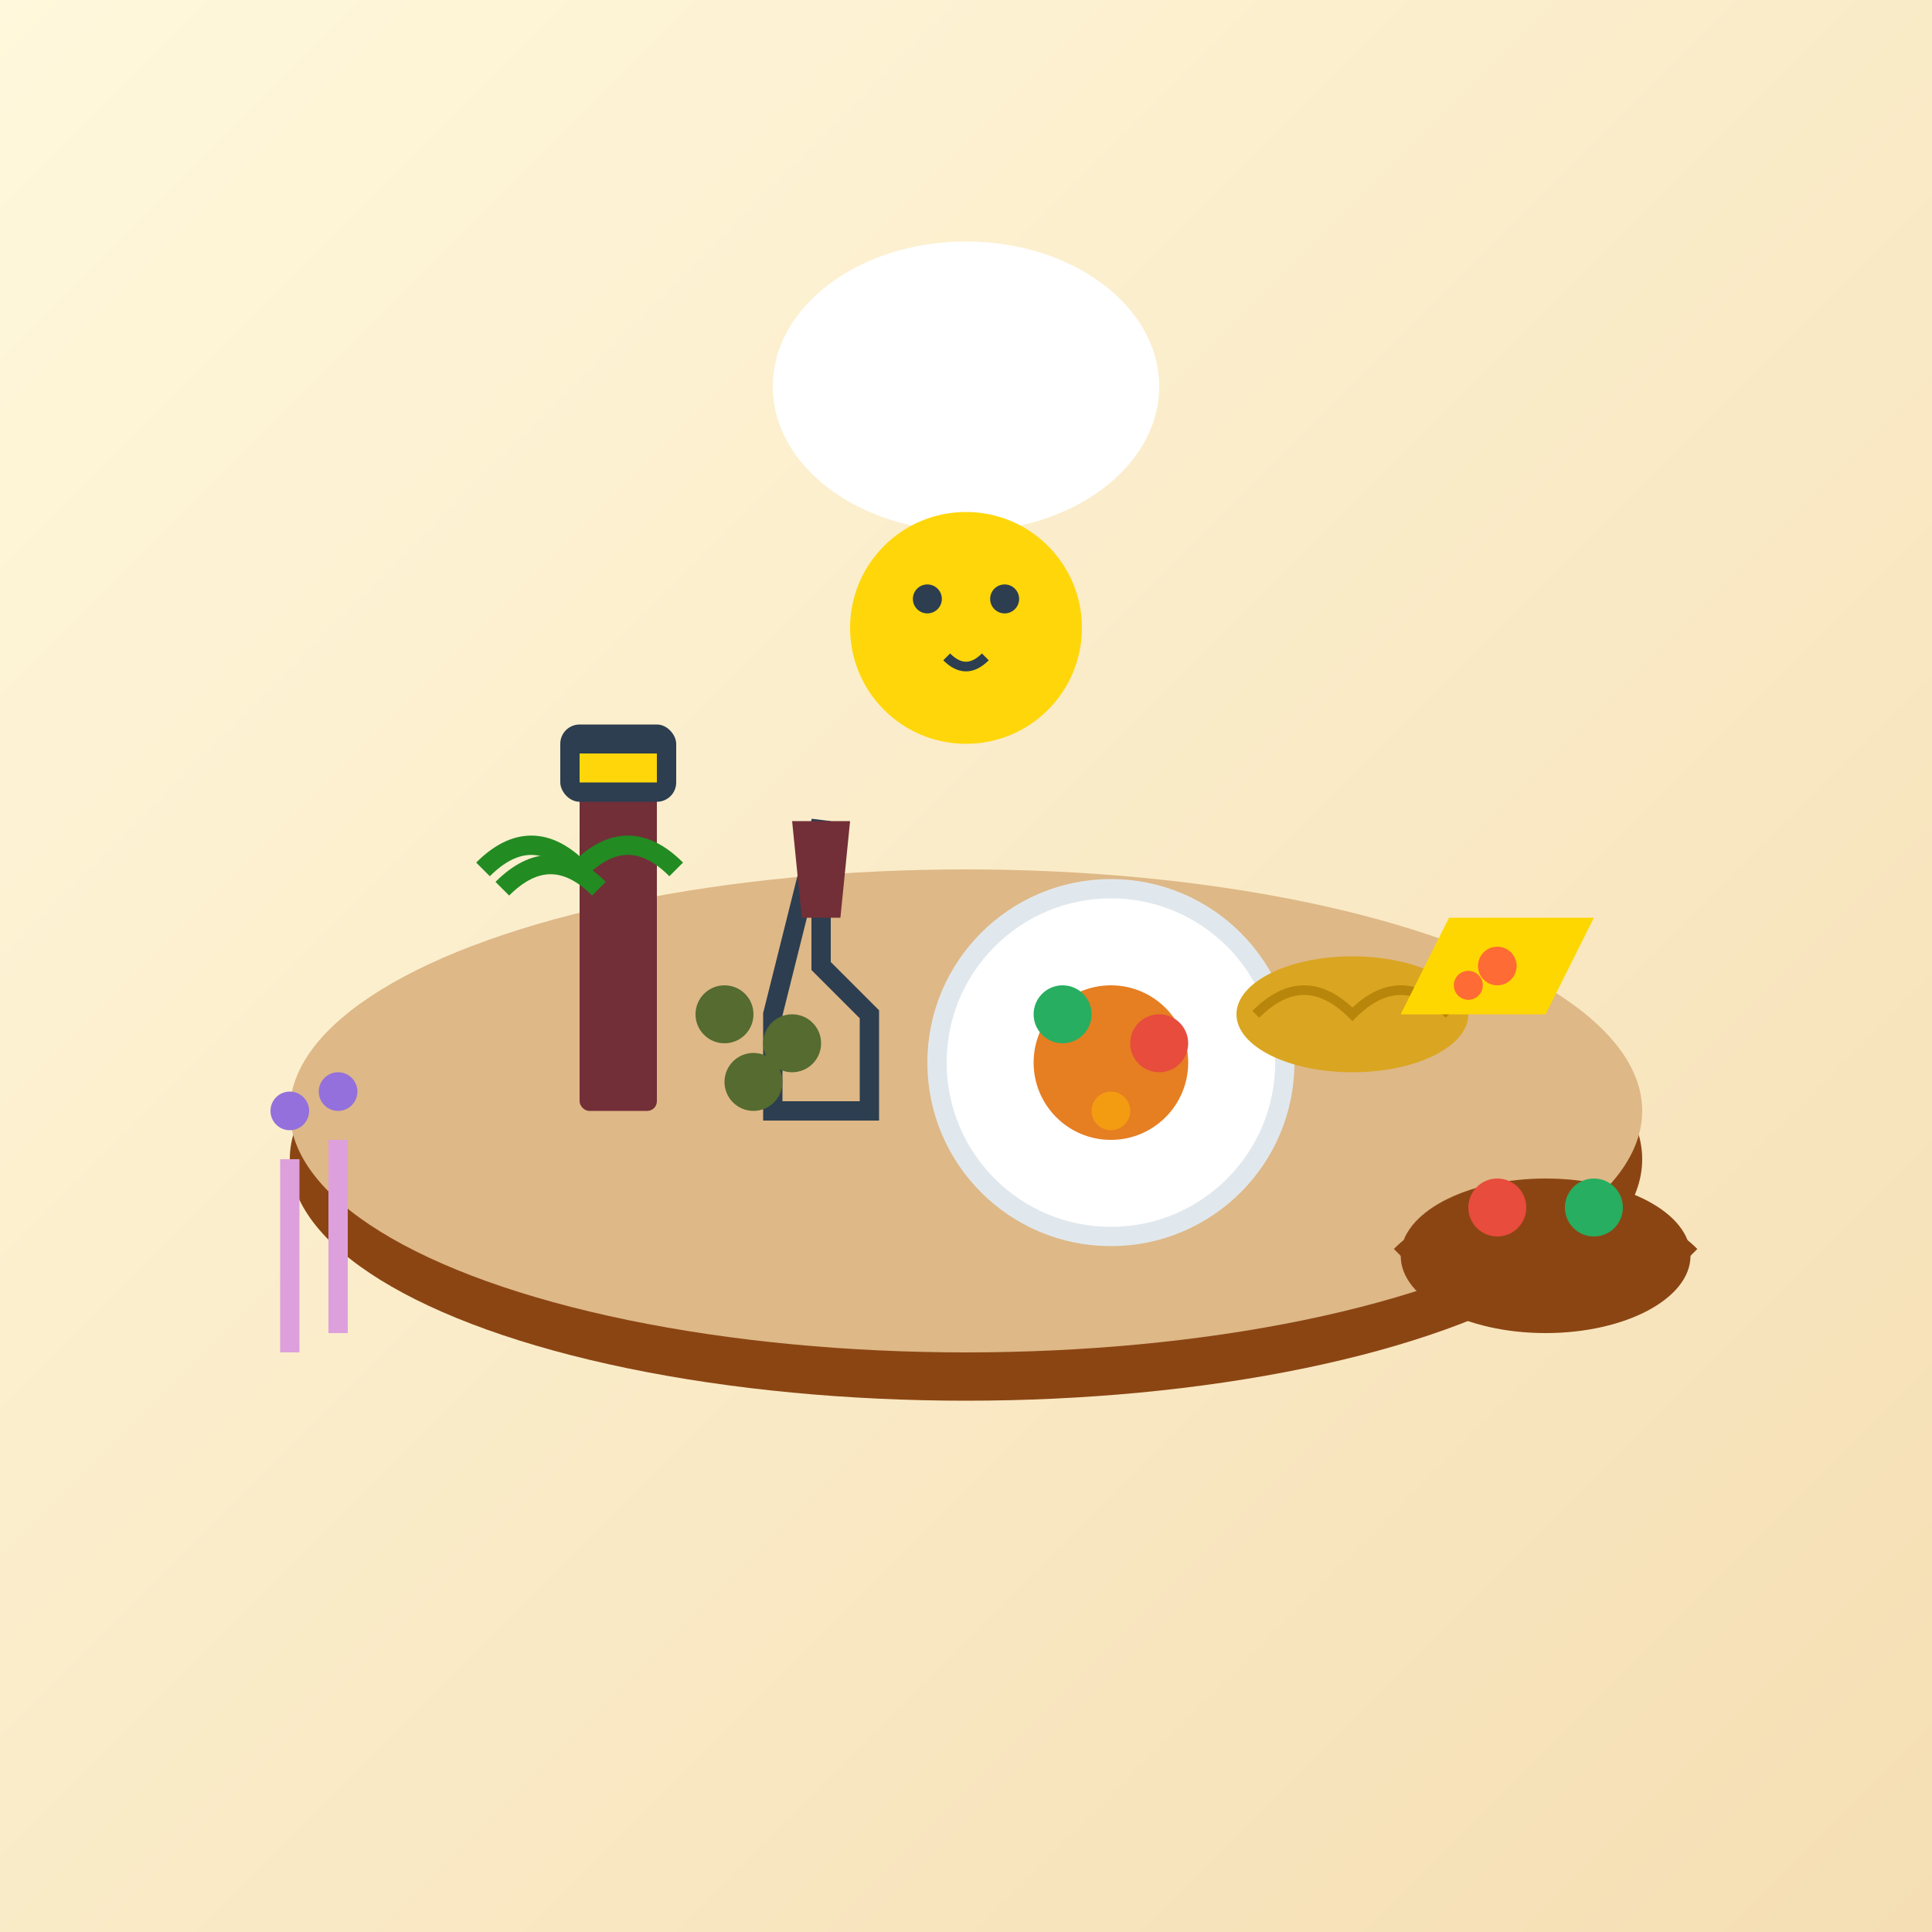 <svg width="200" height="200" viewBox="0 0 200 200" fill="none" xmlns="http://www.w3.org/2000/svg">
  <rect x="0" y="0" width="200" height="200" fill="#333333" stroke="none"/>
  <!-- Gastronomic Experiences Illustration -->
  <rect width="200" height="200" fill="url(#bg-gradient)"/>
  
  <!-- Table -->
  <ellipse cx="100" cy="120" rx="70" ry="25" fill="#8b4513"/>
  <ellipse cx="100" cy="115" rx="70" ry="25" fill="#deb887"/>
  
  <!-- Wine bottle -->
  <rect x="60" y="80" width="8" height="35" fill="#722f37" rx="1"/>
  <rect x="58" y="75" width="12" height="8" fill="#2c3e50" rx="2"/>
  <rect x="60" y="78" width="8" height="3" fill="#ffd60a"/>
  
  <!-- Wine glass -->
  <path d="M85 85 L85 100 L90 105 L90 115 L80 115 L80 105 Z" fill="none" stroke="#2c3e50" stroke-width="2"/>
  <path d="M82 85 L88 85 L87 95 L83 95 Z" fill="#722f37"/>
  
  <!-- Plate with food -->
  <circle cx="115" cy="110" r="18" fill="#ffffff" stroke="#e1e8ed" stroke-width="2"/>
  <circle cx="115" cy="110" r="8" fill="#e67e22"/>
  <circle cx="110" cy="105" r="3" fill="#27ae60"/>
  <circle cx="120" cy="108" r="3" fill="#e74c3c"/>
  <circle cx="115" cy="115" r="2" fill="#f39c12"/>
  
  <!-- Bread -->
  <ellipse cx="140" cy="105" rx="12" ry="6" fill="#daa520"/>
  <path d="M130 105 Q135 100 140 105 Q145 100 150 105" stroke="#b8860b" stroke-width="1" fill="none"/>
  
  <!-- Cheese -->
  <path d="M150 95 L165 95 L160 105 L145 105 Z" fill="#ffd700"/>
  <circle cx="155" cy="100" r="2" fill="#ff6b35"/>
  <circle cx="152" cy="102" r="1.5" fill="#ff6b35"/>
  
  <!-- Olives -->
  <circle cx="75" cy="105" r="3" fill="#556b2f"/>
  <circle cx="82" cy="108" r="3" fill="#556b2f"/>
  <circle cx="78" cy="112" r="3" fill="#556b2f"/>
  
  <!-- Chef hat -->
  <ellipse cx="100" cy="40" rx="20" ry="15" fill="#ffffff"/>
  <rect x="95" y="50" width="10" height="8" fill="#ffffff"/>
  <circle cx="90" cy="35" r="4" fill="#ffffff"/>
  <circle cx="110" cy="38" r="4" fill="#ffffff"/>
  <circle cx="100" cy="30" r="4" fill="#ffffff"/>
  
  <!-- Chef face -->
  <circle cx="100" cy="65" r="12" fill="#ffd60a"/>
  <circle cx="96" cy="62" r="1.5" fill="#2c3e50"/>
  <circle cx="104" cy="62" r="1.5" fill="#2c3e50"/>
  <path d="M98 68 Q100 70 102 68" stroke="#2c3e50" stroke-width="1" fill="none"/>
  
  <!-- Herbs/garnish -->
  <path d="M50 90 Q55 85 60 90 Q65 85 70 90" stroke="#228b22" stroke-width="2" fill="none"/>
  <path d="M52 92 Q57 87 62 92" stroke="#228b22" stroke-width="2" fill="none"/>
  
  <!-- Market basket -->
  <ellipse cx="160" cy="130" rx="15" ry="8" fill="#8b4513"/>
  <path d="M145 130 Q150 125 155 130 Q160 125 165 130 Q170 125 175 130" stroke="#8b4513" stroke-width="2" fill="none"/>
  <circle cx="155" cy="125" r="3" fill="#e74c3c"/>
  <circle cx="165" cy="125" r="3" fill="#27ae60"/>
  
  <!-- Lavender sprigs -->
  <line x1="30" y1="120" x2="30" y2="140" stroke="#dda0dd" stroke-width="2"/>
  <line x1="35" y1="118" x2="35" y2="138" stroke="#dda0dd" stroke-width="2"/>
  <circle cx="30" cy="115" r="2" fill="#9370db"/>
  <circle cx="35" cy="113" r="2" fill="#9370db"/>
  
  <defs>
    <linearGradient id="bg-gradient" x1="0%" y1="0%" x2="100%" y2="100%">
      <stop offset="0%" style="stop-color:#fff8dc;stop-opacity:1" />
      <stop offset="100%" style="stop-color:#f5deb3;stop-opacity:1" />
    </linearGradient>
  </defs>
</svg>
